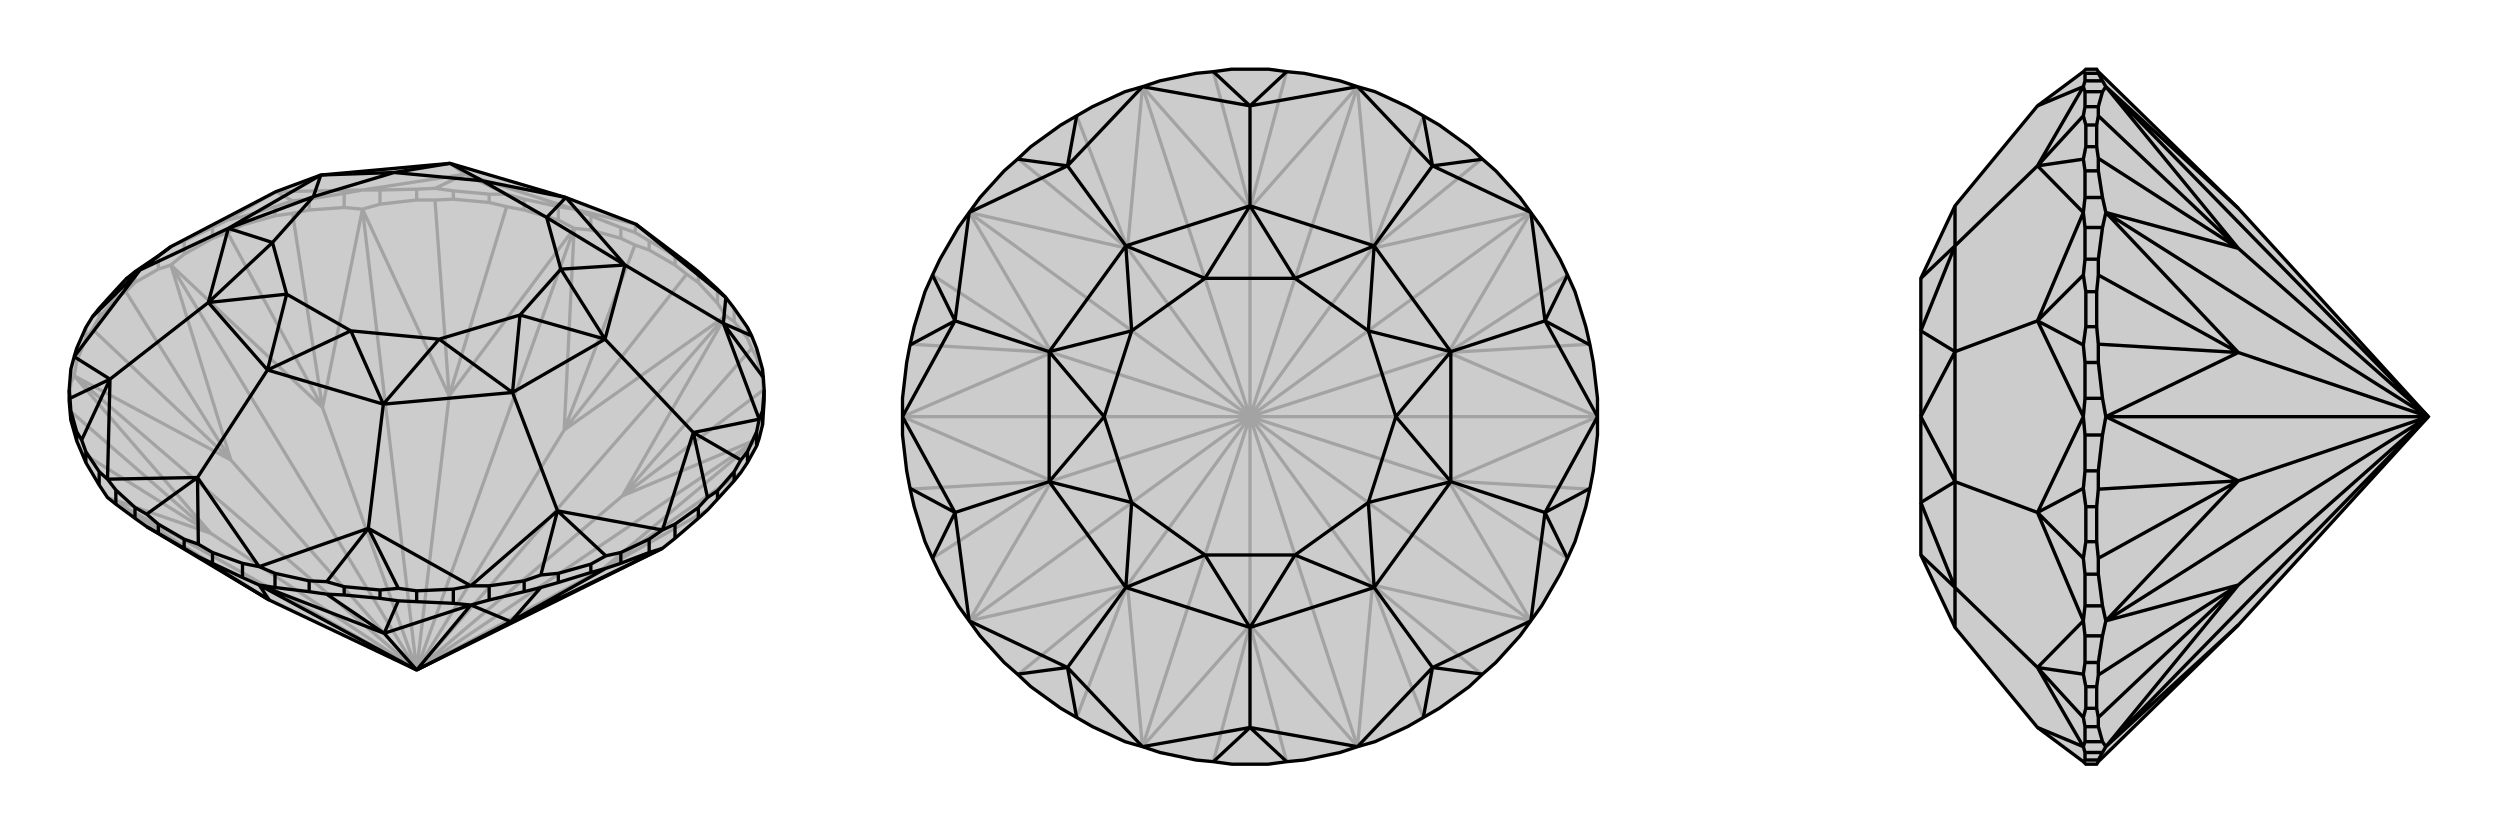 <svg xmlns="http://www.w3.org/2000/svg" viewBox="0 0 3000 1000">
    <g stroke="currentColor" stroke-width="4" fill="none" transform="translate(0 -34)">
        <path fill="currentColor" stroke="none" fill-opacity=".2" d="M323,754L176,666L162,656L139,639L129,631L119,616L103,589L98,577L92,563L85,538L84,527L83,515L83,502L85,477L89,462L92,452L103,427L111,414L119,404L139,382L151,369L162,360L190,341L205,330L331,264L385,244L540,230L679,271L763,303L824,349L838,360L861,381L871,391L881,404L897,427L902,437L908,452L915,477L916,487L917,502L917,515L915,544L911,560L908,569L897,589L889,601L881,611L861,633L849,646L838,656L810,680L795,692L500,838z" />
<path stroke-opacity=".2" d="M85,493L85,477M92,468L92,452M103,440L103,427M119,415L119,404M139,392L139,382M162,373L162,360M190,357L190,341M221,339L221,323M255,320L255,307M291,304L291,294M330,293L330,282M371,286L371,273M413,283L413,266M456,279L456,262M500,274L500,261M544,273L544,263M587,277L587,267M629,286L629,273M670,298L670,282M709,310L709,293M745,320L745,307M779,334L779,323M810,352L810,341M838,373L838,360M861,398L861,381M881,420L881,404M897,440L897,427M908,463L908,452M915,488L915,477M500,838L677,550M500,838L689,308M500,838L539,509M500,838L435,285M500,838L387,523M500,838L205,352M500,838L277,586M500,838L89,485M500,838L253,674M500,838L129,631M500,838L723,717M500,838L911,560M500,838L871,413M500,838L747,629M838,373L824,363M838,373L861,398M861,398L871,413M677,550L871,413M709,310L689,308M709,310L745,320M745,320L762,328M677,550L689,308M629,286L608,282M629,286L670,298M670,298L689,308M689,308L539,509M456,279L435,285M456,279L500,274M500,274L522,274M539,509L435,285M371,286L351,290M371,286L413,283M435,285L413,283M435,285L387,523M221,339L205,352M221,339L255,320M255,320L273,313M387,523L205,352M162,373L151,384M162,373L190,357M190,357L205,352M205,352L277,586M92,468L89,485M92,468L103,440M103,440L111,429M277,586L89,485M83,515L85,493M85,493L89,485M89,485L253,674M253,674L129,631M129,631L323,754M795,692L723,717M723,717L911,560M917,515L916,502M911,560L747,629M881,420L871,413M881,420L897,440M897,440L902,452M871,413L747,629M779,334L762,328M779,334L810,352M810,352L824,363M677,550L824,363M677,550L762,328M544,273L522,274M544,273L587,277M587,277L608,282M539,509L608,282M539,509L522,274M291,304L273,313M291,304L330,293M330,293L351,290M387,523L351,290M387,523L273,313M119,415L111,429M119,415L139,392M139,392L151,384M277,586L151,384M277,586L111,429M253,674L84,527M253,674L98,577M723,717L849,646M723,717L889,601M908,463L902,452M908,463L915,488M915,488L916,502M747,629L916,502M747,629L902,452M709,293L689,285M709,293L745,307M745,307L762,313M221,323L205,330M221,323L255,307M255,307L273,298M371,273L351,275M371,273L413,266M413,266L435,262M456,262L435,262M456,262L500,261M500,261L522,260M629,273L608,267M629,273L670,282M670,282L689,285M779,323L762,313M779,323L810,341M810,341L824,349M762,313L763,303M291,294L273,298M291,294L330,282M330,282L351,275M273,298L331,264M351,275L331,264M544,263L522,260M544,263L587,267M587,267L608,267M522,260L558,243M608,267L558,243M435,262L331,264M435,262L558,243M689,285L763,303M689,285L558,243M558,243L540,230" />
<path d="M323,754L176,666L162,656L139,639L129,631L119,616L103,589L98,577L92,563L85,538L84,527L83,515L83,502L85,477L89,462L92,452L103,427L111,414L119,404L139,382L151,369L162,360L190,341L205,330L331,264L385,244L540,230L679,271L763,303L824,349L838,360L861,381L871,391L881,404L897,427L902,437L908,452L915,477L916,487L917,502L917,515L915,544L911,560L908,569L897,589L889,601L881,611L861,633L849,646L838,656L810,680L795,692L500,838z" />
<path d="M119,616L119,600M103,589L103,576M92,563L92,552M85,538L85,527M915,544L915,527M908,569L908,552M897,589L897,576M881,611L881,600M861,633L861,623M838,656L838,643M810,680L810,663M779,697L779,681M745,710L745,697M709,721L709,711M670,733L670,722M629,744L629,731M587,754L587,737M544,758L544,741M500,756L500,743M456,752L456,742M413,748L413,738M371,744L371,731M330,739L330,722M291,727L291,710M255,710L255,697M221,692L221,681M190,674L190,663M139,639L139,622M162,656L162,643M500,838L311,736M500,838L461,794M500,838L565,760M500,838L613,780M291,727L311,736M291,727L255,710M255,710L238,702M323,754L311,736M371,744L392,747M371,744L330,739M330,739L311,736M311,736L461,794M544,758L565,760M544,758L500,756M500,756L478,755M461,794L565,760M629,744L649,739M629,744L587,754M565,760L587,754M565,760L613,780M779,697L795,692M779,697L745,710M745,710L727,716M613,780L795,692M221,692L238,702M221,692L190,674M190,674L176,666M323,754L238,702M456,752L478,755M456,752L413,748M413,748L392,747M461,794L392,747M461,794L478,755M709,721L727,716M709,721L670,733M670,733L649,739M613,780L649,739M613,780L727,716M917,502L915,527M915,527L911,537M908,552L911,537M908,552L897,576M897,576L889,586M838,643L849,631M838,643L810,663M810,663L795,670M779,681L795,670M779,681L745,697M745,697L727,701M629,731L649,724M629,731L587,737M587,737L565,737M544,741L565,737M544,741L500,743M500,743L478,740M371,731L392,732M371,731L330,722M330,722L311,714M291,710L311,714M291,710L255,697M255,697L238,687M139,622L129,609M162,643L176,651M139,622L162,643M119,600L129,609M119,600L103,576M103,576L98,562M83,502L84,512M902,437L868,422M916,487L868,422M881,600L889,586M881,600L861,623M861,623L849,631M889,586L832,553M849,631L832,553M709,711L727,701M709,711L670,722M670,722L649,724M727,701L669,647M649,724L669,647M456,742L478,740M456,742L413,738M413,738L392,732M478,740L442,668M392,732L442,668M221,681L238,687M221,681L190,663M190,663L176,651M238,687L237,607M176,651L237,607M92,552L98,562M92,552L85,527M85,527L84,512M98,562L132,489M84,512L132,489M111,414L168,358M151,369L168,358M871,391L763,303M871,391L868,422M911,537L868,422M911,537L832,553M868,422L750,352M795,670L832,553M795,670L669,647M832,553L726,441M565,737L669,647M565,737L442,668M669,647L615,505M311,714L442,668M311,714L237,607M442,668L460,519M129,609L237,607M129,609L132,489M237,607L321,478M89,462L132,489M89,462L168,358M132,489L250,397M205,330L168,358M168,358L274,308M679,271L750,352M750,352L726,441M726,441L615,505M615,505L460,519M460,519L321,478M321,478L250,397M250,397L274,308M274,308L385,244M679,271L656,295M679,271L579,251M750,352L656,295M750,352L673,357M726,441L673,357M726,441L624,412M615,505L624,412M615,505L527,441M460,519L527,441M460,519L421,431M321,478L421,431M321,478L344,387M250,397L344,387M250,397L327,325M274,308L327,325M274,308L376,270M385,244L376,270M385,244L473,241M540,230L473,241M540,230L579,251M656,295L579,251M656,295L673,357M673,357L624,412M624,412L527,441M527,441L421,431M421,431L344,387M344,387L327,325M327,325L376,270M376,270L473,241M579,251L473,241" />
    </g>
    <g stroke="currentColor" stroke-width="4" fill="none" transform="translate(1000 0)">
        <path fill="currentColor" stroke="none" fill-opacity=".2" d="M435,88L456,86L478,83L522,83L544,86L565,88L608,97L629,104L650,110L689,128L708,139L727,150L763,176L779,191L795,205L824,237L837,255L850,273L872,311L881,330L890,350L903,392L908,414L912,435L917,478L917,500L917,522L912,565L908,586L903,608L890,650L881,670L872,689L850,727L837,745L824,763L795,795L779,809L763,824L727,850L708,861L689,872L650,890L629,896L608,903L565,912L544,914L522,917L478,917L456,914L435,912L392,903L371,896L350,890L311,872L292,861L273,850L237,824L221,809L205,795L176,763L163,745L150,727L128,689L119,670L110,650L97,608L92,586L88,565L83,522L83,500L83,478L88,435L92,414L97,392L110,350L119,330L128,311L150,273L163,255L176,237L205,205L221,191L237,176L273,150L292,139L311,128L350,110L371,104L392,97z" />
<path stroke-opacity=".2" d="M500,500L500,250M500,500L371,104M500,500L353,298M500,500L163,255M500,500L262,423M500,500L83,500M500,500L262,577M500,500L163,745M500,500L353,702M500,500L371,896M500,500L500,750M500,500L629,896M500,500L647,702M500,500L837,745M500,500L738,577M500,500L917,500M500,500L738,423M500,500L837,255M500,500L629,104M500,500L647,298M500,250L629,104M500,250L371,104M371,104L353,298M353,298L163,255M163,255L262,423M262,423L83,500M83,500L262,577M262,577L163,745M163,745L353,702M353,702L371,896M371,896L500,750M500,750L629,896M629,896L647,702M647,702L837,745M837,745L738,577M738,577L917,500M917,500L738,423M738,423L837,255M837,255L647,298M629,104L647,298M500,250L544,86M500,250L456,86M353,298L292,139M353,298L221,190M262,423L119,330M262,423L92,413M262,577L92,587M262,577L119,670M353,702L221,810M353,702L292,861M500,750L456,914M500,750L544,914M647,702L708,861M647,702L779,810M738,577L881,670M738,577L908,587M738,423L908,413M738,423L881,330M647,298L779,190M647,298L708,139" />
<path d="M435,88L456,86L478,83L522,83L544,86L565,88L608,97L629,104L650,110L689,128L708,139L727,150L763,176L779,191L795,205L824,237L837,255L850,273L872,311L881,330L890,350L903,392L908,414L912,435L917,478L917,500L917,522L912,565L908,586L903,608L890,650L881,670L872,689L850,727L837,745L824,763L795,795L779,809L763,824L727,850L708,861L689,872L650,890L629,896L608,903L565,912L544,914L522,917L478,917L456,914L435,912L392,903L371,896L350,890L311,872L292,861L273,850L237,824L221,809L205,795L176,763L163,745L150,727L128,689L119,670L110,650L97,608L92,586L88,565L83,522L83,500L83,478L88,435L92,414L97,392L110,350L119,330L128,311L150,273L163,255L176,237L205,205L221,191L237,176L273,150L292,139L311,128L350,110L371,104L392,97z" />
<path d="M456,86L500,127M544,86L500,127M708,139L719,199M779,191L719,199M881,330L854,385M908,414L854,385M908,586L854,615M881,670L854,615M779,809L719,801M708,861L719,801M544,914L500,873M456,914L500,873M292,861L281,801M221,809L281,801M119,670L146,615M92,586L146,615M92,414L146,385M119,330L146,385M221,191L281,199M292,139L281,199M629,104L500,127M629,104L719,199M837,255L719,199M837,255L854,385M719,199L649,295M917,500L854,385M917,500L854,615M854,385L741,422M837,745L854,615M837,745L719,801M854,615L741,578M629,896L719,801M629,896L500,873M719,801L649,705M371,896L500,873M371,896L281,801M500,873L500,753M163,745L281,801M163,745L146,615M281,801L351,705M83,500L146,615M83,500L146,385M146,615L259,578M163,255L146,385M163,255L281,199M146,385L259,422M371,104L500,127M371,104L281,199M500,127L500,247M281,199L351,295M500,247L649,295M649,295L741,422M741,422L741,578M741,578L649,705M649,705L500,753M500,753L351,705M351,705L259,578M259,578L259,422M259,422L351,295M500,247L351,295M500,247L554,334M500,247L446,334M649,295L554,334M649,295L642,397M741,422L642,397M741,422L675,500M741,578L675,500M741,578L642,603M649,705L642,603M649,705L554,666M500,753L554,666M500,753L446,666M351,705L446,666M351,705L358,603M259,578L358,603M259,578L325,500M259,422L325,500M259,422L358,397M351,295L358,397M351,295L446,334M554,334L446,334M554,334L642,397M642,397L675,500M675,500L642,603M642,603L554,666M554,666L446,666M446,666L358,603M358,603L325,500M325,500L358,397M446,334L358,397" />
    </g>
    <g stroke="currentColor" stroke-width="4" fill="none" transform="translate(2000 0)">
        <path fill="currentColor" stroke="none" fill-opacity=".2" d="M686,250L518,86L516,83L503,83L500,86L445,127L346,247L305,334L305,397L305,500L305,603L305,666L346,753L445,873L500,914L503,917L516,917L518,914L686,750L914,500z" />
<path stroke-opacity=".2" d="M523,890L502,890M518,872L502,872M516,850L503,850M516,824L503,824M518,795L502,795M523,763L502,763M523,727L502,727M518,689L502,689M516,650L503,650M516,608L503,608M518,565L502,565M523,522L502,522M523,478L502,478M518,435L502,435M516,392L503,392M516,350L503,350M518,311L502,311M523,273L502,273M523,237L502,237M518,205L502,205M516,176L503,176M516,150L503,150M518,128L502,128M523,110L502,110M523,97L502,97M518,88L502,88M523,903L502,903M518,912L502,912M914,500L527,104M914,500L686,298M914,500L527,255M914,500L686,423M914,500L527,500M914,500L686,577M914,500L527,745M914,500L686,702M914,500L527,896M523,97L527,104M523,97L518,88M518,88L518,86M686,250L527,104M518,128L518,139M518,128L523,110M523,110L527,104M527,104L686,298M523,237L527,255M523,237L518,205M518,205L518,190M686,298L527,255M518,311L518,330M518,311L523,273M527,255L523,273M527,255L686,423M523,478L527,500M523,478L518,435M518,435L518,413M686,423L527,500M518,565L518,587M518,565L523,522M523,522L527,500M527,500L686,577M523,727L527,745M523,727L518,689M518,689L518,670M686,577L527,745M518,795L518,810M518,795L523,763M523,763L527,745M527,745L686,702M523,890L527,896M523,890L518,872M518,872L518,861M686,702L527,896M527,896L523,903M518,912L518,914M523,903L518,912M527,896L686,750M516,176L518,190M516,176L516,150M516,150L518,139M686,298L518,139M686,298L518,190M516,392L518,413M516,392L516,350M516,350L518,330M686,423L518,330M686,423L518,413M516,650L518,670M516,650L516,608M516,608L518,587M686,577L518,587M686,577L518,670M516,850L518,861M516,850L516,824M516,824L518,810M686,702L518,810M686,702L518,861M502,97L500,104M502,97L502,88M502,88L500,86M502,903L500,896M502,912L500,914M502,903L502,912M502,890L500,896M502,890L502,872M502,872L500,861M502,795L500,809M502,795L502,763M502,763L500,745M502,727L500,745M502,727L502,689M502,689L500,670M502,565L500,586M502,565L502,522M502,522L500,500M502,478L500,500M502,478L502,435M502,435L500,414M502,311L500,330M502,311L502,273M502,273L500,255M502,237L500,255M502,237L502,205M502,205L500,191M502,128L500,139M502,128L502,110M502,110L500,104M503,850L500,861M503,850L503,824M503,824L500,809M500,861L445,801M500,809L445,801M503,650L500,670M503,650L503,608M503,608L500,586M500,670L445,615M500,586L445,615M503,392L500,414M503,392L503,350M503,350L500,330M500,414L445,385M500,330L445,385M503,176L500,191M503,176L503,150M503,150L500,139M500,191L445,199M500,139L445,199M500,896L445,873M500,896L445,801M500,745L445,801M500,745L445,615M445,801L346,705M500,500L445,615M500,500L445,385M445,615L346,578M500,255L445,385M500,255L445,199M445,385L346,422M500,104L445,127M500,104L445,199M445,199L346,295M346,753L346,705M346,705L346,578M346,578L346,422M346,422L346,295M346,247L346,295M346,705L305,666M346,705L305,603M346,578L305,603M346,578L305,500M346,422L305,500M346,422L305,397M346,295L305,397M346,295L305,334" />
<path d="M686,250L518,86L516,83L503,83L500,86L445,127L346,247L305,334L305,397L305,500L305,603L305,666L346,753L445,873L500,914L503,917L516,917L518,914L686,750L914,500z" />
<path d="M518,88L502,88M523,97L502,97M523,110L502,110M518,128L502,128M516,150L503,150M516,176L503,176M518,205L502,205M523,237L502,237M523,273L502,273M518,311L502,311M516,350L503,350M516,392L503,392M518,435L502,435M523,478L502,478M523,522L502,522M518,565L502,565M516,608L503,608M516,650L503,650M518,689L502,689M523,727L502,727M523,763L502,763M518,795L502,795M516,824L503,824M516,850L503,850M518,872L502,872M523,890L502,890M523,903L502,903M518,912L502,912M914,500L527,896M914,500L686,702M914,500L527,745M914,500L686,577M914,500L527,500M914,500L686,423M914,500L527,255M914,500L527,104M914,500L686,298M518,88L518,86M518,88L523,97M523,97L527,104M686,250L527,104M523,903L527,896M523,903L518,912M518,912L518,914M686,750L527,896M518,872L518,861M518,872L523,890M523,890L527,896M527,896L686,702M523,763L527,745M523,763L518,795M518,795L518,810M686,702L527,745M518,689L518,670M518,689L523,727M527,745L523,727M527,745L686,577M523,522L527,500M523,522L518,565M518,565L518,587M686,577L527,500M518,435L518,413M518,435L523,478M523,478L527,500M527,500L686,423M523,273L527,255M523,273L518,311M518,311L518,330M686,423L527,255M518,205L518,190M518,205L523,237M523,237L527,255M527,255L686,298M523,110L527,104M523,110L518,128M518,128L518,139M527,104L686,298M516,824L518,810M516,824L516,850M516,850L518,861M686,702L518,861M686,702L518,810M516,608L518,587M516,608L516,650M516,650L518,670M686,577L518,670M686,577L518,587M516,350L518,330M516,350L516,392M516,392L518,413M686,423L518,413M686,423L518,330M516,150L518,139M516,150L516,176M516,176L518,190M686,298L518,190M686,298L518,139M502,88L500,86M502,88L502,97M502,97L500,104M502,110L500,104M502,110L502,128M502,128L500,139M502,205L500,191M502,205L502,237M502,237L500,255M502,273L500,255M502,273L502,311M502,311L500,330M502,435L500,414M502,435L502,478M502,478L500,500M502,522L500,500M502,522L502,565M502,565L500,586M502,689L500,670M502,689L502,727M502,727L500,745M502,763L500,745M502,763L502,795M502,795L500,809M502,872L500,861M502,872L502,890M502,890L500,896M502,903L500,896M502,903L502,912M502,912L500,914M503,150L500,139M503,150L503,176M503,176L500,191M500,139L445,199M500,191L445,199M503,350L500,330M503,350L503,392M503,392L500,414M500,330L445,385M500,414L445,385M503,608L500,586M503,608L503,650M503,650L500,670M500,586L445,615M500,670L445,615M503,824L500,809M503,824L503,850M503,850L500,861M500,809L445,801M500,861L445,801M500,104L445,127M500,104L445,199M500,255L445,199M500,255L445,385M445,199L346,295M500,500L445,385M500,500L445,615M445,385L346,422M500,745L445,615M500,745L445,801M445,615L346,578M500,896L445,801M500,896L445,873M445,801L346,705M346,247L346,295M346,295L346,422M346,422L346,578M346,578L346,705M346,705L346,753M346,295L305,334M346,295L305,397M346,422L305,397M346,422L305,500M346,578L305,500M346,578L305,603M346,705L305,603M346,705L305,666" />
    </g>
</svg>
